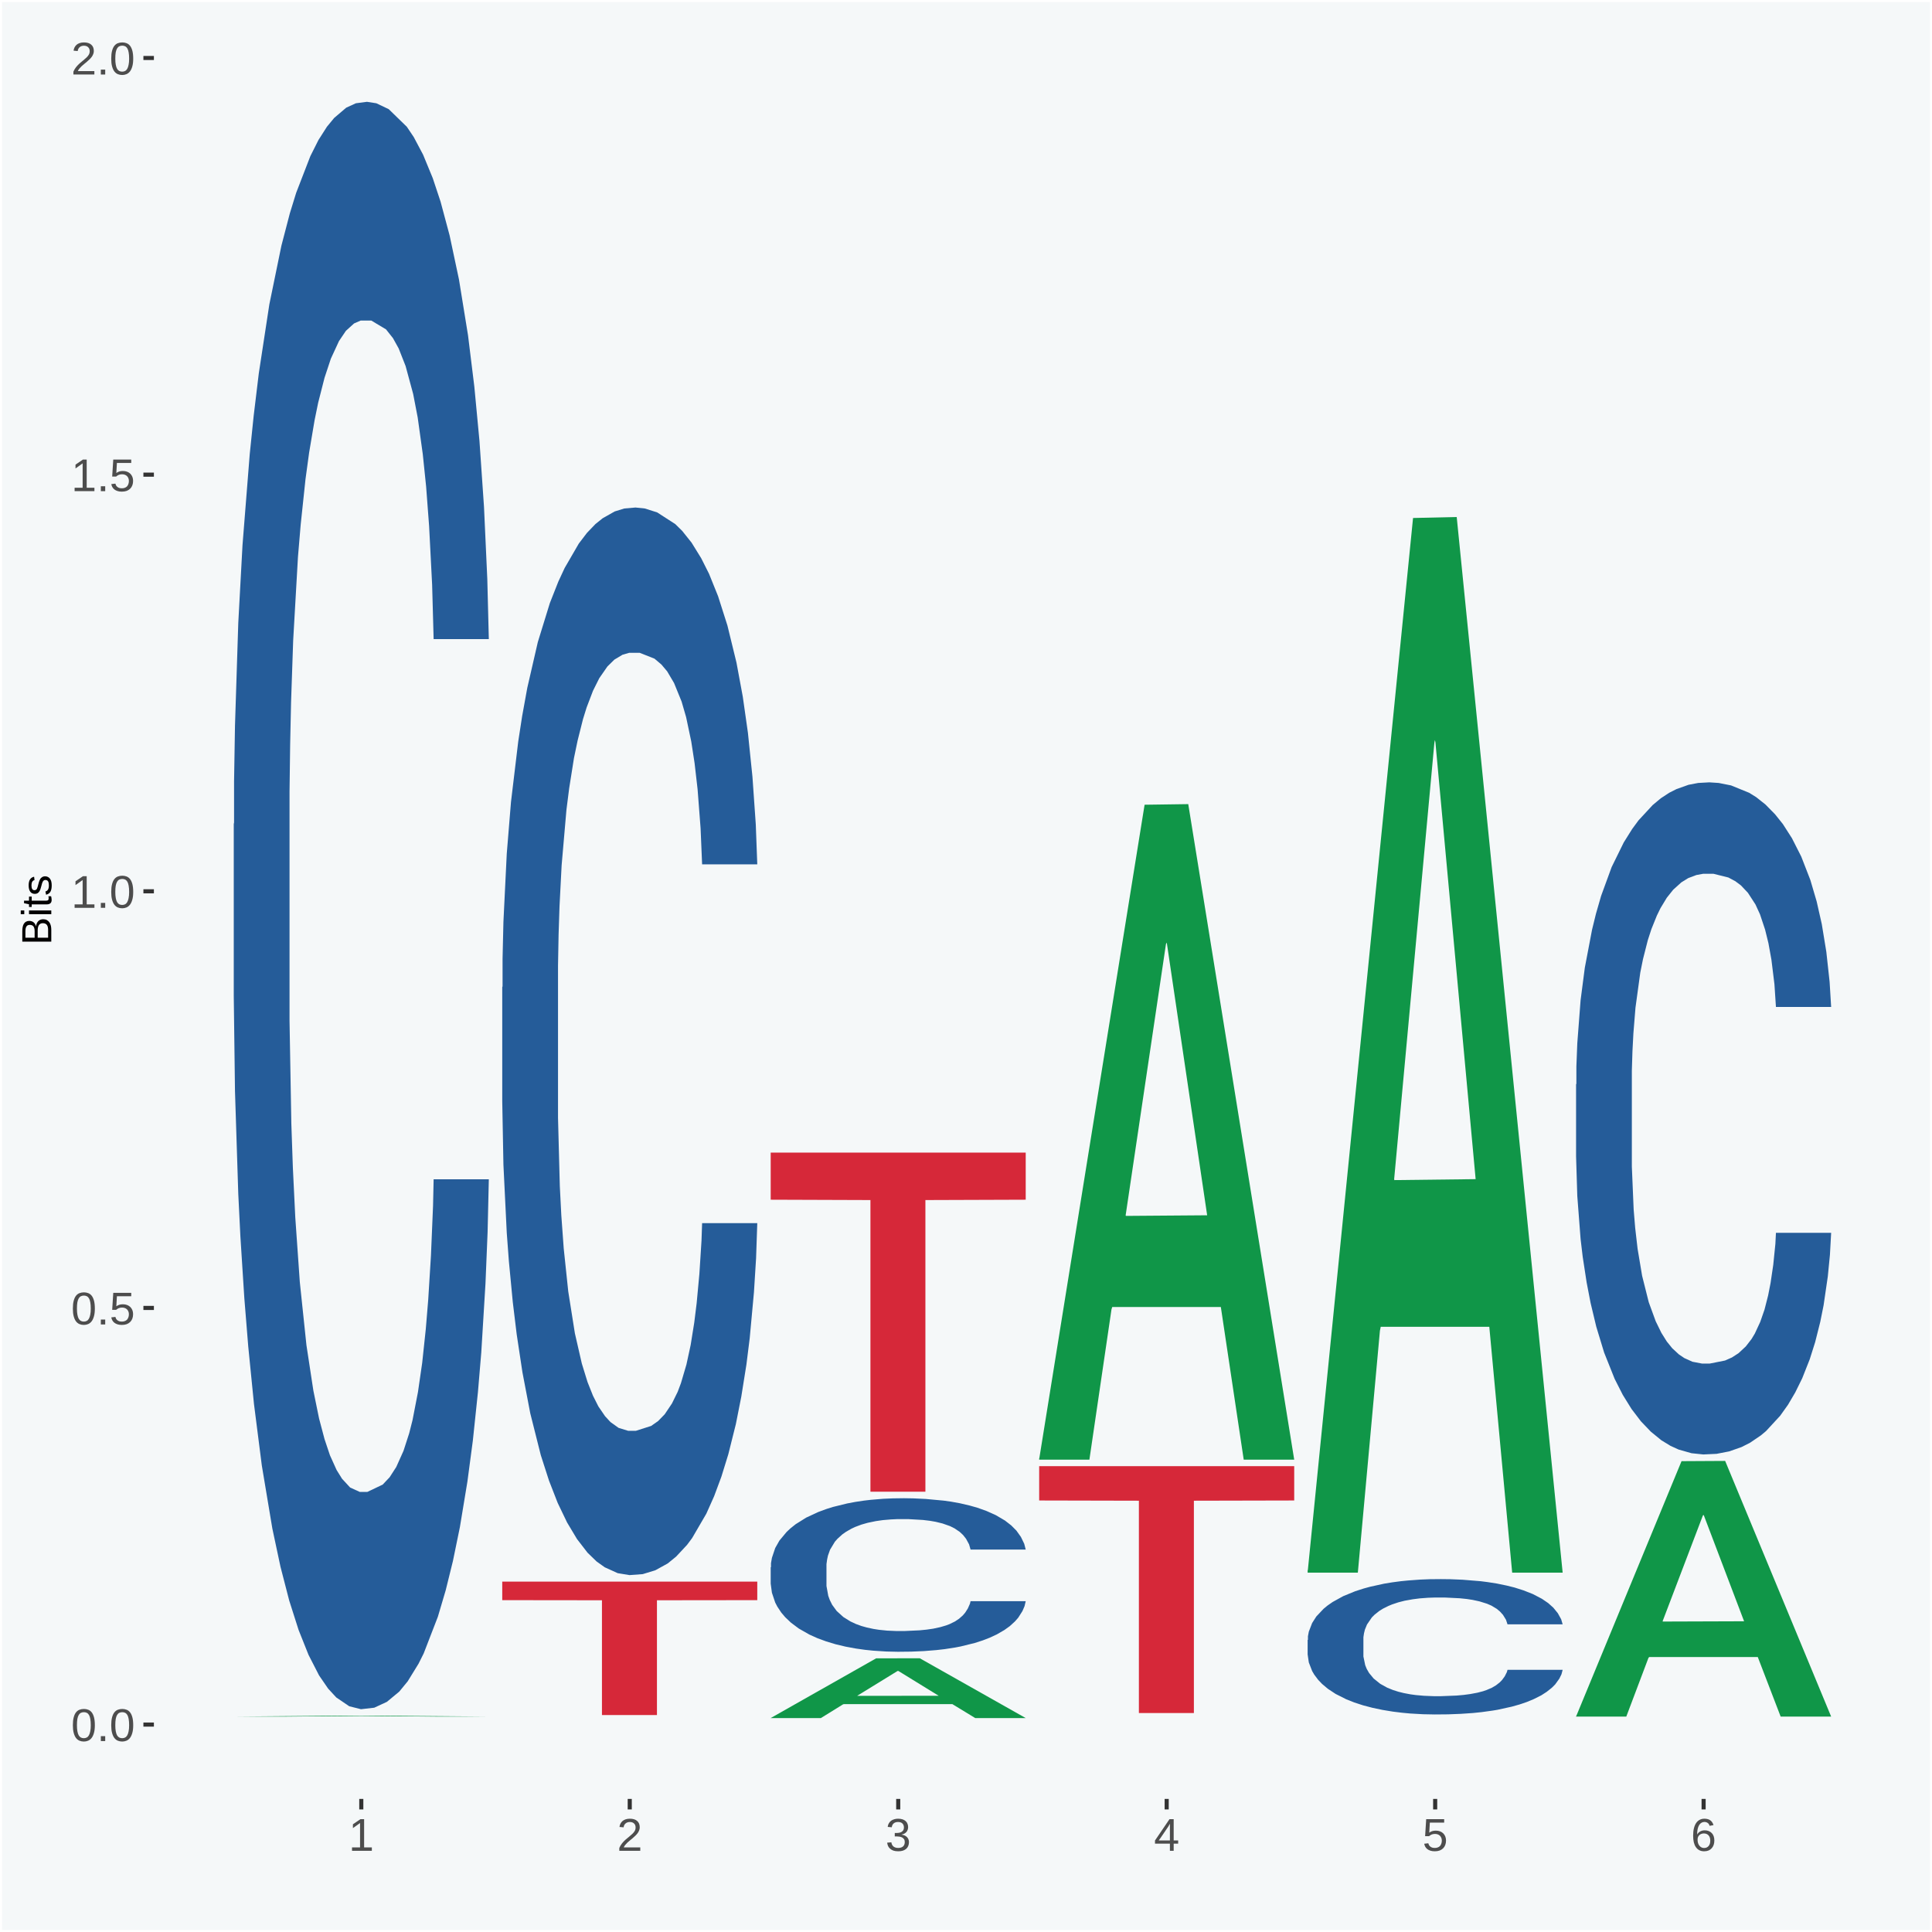 <?xml version="1.0" encoding="UTF-8"?>
<svg xmlns="http://www.w3.org/2000/svg" xmlns:xlink="http://www.w3.org/1999/xlink" width="504pt" height="504pt" viewBox="0 0 504 504" version="1.1">
<defs>
<g>
<symbol overflow="visible" id="glyph0-0">
<path style="stroke:none;" d="M 0.406 0 L 0.406 -8 L 3.594 -8 L 3.594 0 Z M 0.797 -0.406 L 3.188 -0.406 L 3.188 -7.594 L 0.797 -7.594 Z M 0.797 -0.406 "/>
</symbol>
<symbol overflow="visible" id="glyph0-1">
<path style="stroke:none;" d="M 6.203 -4.125 C 6.203 -3.332 6.125 -2.664 5.969 -2.125 C 5.82 -1.582 5.617 -1.145 5.359 -0.812 C 5.098 -0.477 4.789 -0.238 4.438 -0.094 C 4.094 0.051 3.723 0.125 3.328 0.125 C 2.922 0.125 2.539 0.051 2.188 -0.094 C 1.844 -0.238 1.539 -0.477 1.281 -0.812 C 1.031 -1.145 0.832 -1.582 0.688 -2.125 C 0.539 -2.664 0.469 -3.332 0.469 -4.125 C 0.469 -4.957 0.539 -5.645 0.688 -6.188 C 0.832 -6.738 1.035 -7.176 1.297 -7.5 C 1.555 -7.82 1.859 -8.047 2.203 -8.172 C 2.555 -8.305 2.941 -8.375 3.359 -8.375 C 3.754 -8.375 4.125 -8.305 4.469 -8.172 C 4.812 -8.047 5.113 -7.82 5.375 -7.5 C 5.633 -7.176 5.836 -6.738 5.984 -6.188 C 6.129 -5.645 6.203 -4.957 6.203 -4.125 Z M 5.141 -4.125 C 5.141 -4.781 5.098 -5.328 5.016 -5.766 C 4.941 -6.203 4.828 -6.551 4.672 -6.812 C 4.516 -7.07 4.328 -7.254 4.109 -7.359 C 3.891 -7.473 3.641 -7.531 3.359 -7.531 C 3.055 -7.531 2.789 -7.473 2.562 -7.359 C 2.344 -7.254 2.156 -7.07 2 -6.812 C 1.844 -6.551 1.723 -6.203 1.641 -5.766 C 1.566 -5.328 1.531 -4.781 1.531 -4.125 C 1.531 -3.5 1.57 -2.969 1.656 -2.531 C 1.738 -2.094 1.852 -1.742 2 -1.484 C 2.156 -1.223 2.344 -1.035 2.562 -0.922 C 2.789 -0.805 3.047 -0.75 3.328 -0.75 C 3.609 -0.75 3.859 -0.805 4.078 -0.922 C 4.305 -1.035 4.492 -1.223 4.641 -1.484 C 4.797 -1.742 4.914 -2.094 5 -2.531 C 5.094 -2.969 5.141 -3.5 5.141 -4.125 Z M 5.141 -4.125 "/>
</symbol>
<symbol overflow="visible" id="glyph0-2">
<path style="stroke:none;" d="M 1.094 0 L 1.094 -1.281 L 2.234 -1.281 L 2.234 0 Z M 1.094 0 "/>
</symbol>
<symbol overflow="visible" id="glyph0-3">
<path style="stroke:none;" d="M 6.172 -2.688 C 6.172 -2.27 6.109 -1.891 5.984 -1.547 C 5.859 -1.203 5.672 -0.906 5.422 -0.656 C 5.18 -0.414 4.879 -0.223 4.516 -0.078 C 4.148 0.055 3.723 0.125 3.234 0.125 C 2.805 0.125 2.43 0.07 2.109 -0.031 C 1.785 -0.133 1.508 -0.273 1.281 -0.453 C 1.062 -0.629 0.883 -0.836 0.75 -1.078 C 0.625 -1.316 0.535 -1.57 0.484 -1.844 L 1.547 -1.969 C 1.586 -1.812 1.645 -1.66 1.719 -1.516 C 1.801 -1.367 1.91 -1.238 2.047 -1.125 C 2.18 -1.008 2.348 -0.914 2.547 -0.844 C 2.742 -0.781 2.984 -0.75 3.266 -0.75 C 3.535 -0.75 3.781 -0.789 4 -0.875 C 4.227 -0.957 4.422 -1.078 4.578 -1.234 C 4.734 -1.398 4.852 -1.602 4.938 -1.844 C 5.031 -2.082 5.078 -2.359 5.078 -2.672 C 5.078 -2.922 5.035 -3.148 4.953 -3.359 C 4.867 -3.578 4.75 -3.766 4.594 -3.922 C 4.445 -4.078 4.258 -4.195 4.031 -4.281 C 3.812 -4.363 3.562 -4.406 3.281 -4.406 C 3.113 -4.406 2.953 -4.391 2.797 -4.359 C 2.648 -4.328 2.516 -4.285 2.391 -4.234 C 2.266 -4.18 2.148 -4.117 2.047 -4.047 C 1.941 -3.973 1.844 -3.895 1.75 -3.812 L 0.719 -3.812 L 1 -8.25 L 5.688 -8.25 L 5.688 -7.359 L 1.953 -7.359 L 1.797 -4.734 C 1.984 -4.879 2.219 -5.004 2.5 -5.109 C 2.781 -5.211 3.113 -5.266 3.5 -5.266 C 3.914 -5.266 4.285 -5.203 4.609 -5.078 C 4.941 -4.953 5.223 -4.773 5.453 -4.547 C 5.68 -4.316 5.859 -4.047 5.984 -3.734 C 6.109 -3.422 6.172 -3.07 6.172 -2.688 Z M 6.172 -2.688 "/>
</symbol>
<symbol overflow="visible" id="glyph0-4">
<path style="stroke:none;" d="M 0.922 0 L 0.922 -0.891 L 3.016 -0.891 L 3.016 -7.25 L 1.156 -5.922 L 1.156 -6.922 L 3.109 -8.25 L 4.078 -8.25 L 4.078 -0.891 L 6.094 -0.891 L 6.094 0 Z M 0.922 0 "/>
</symbol>
<symbol overflow="visible" id="glyph0-5">
<path style="stroke:none;" d="M 0.609 0 L 0.609 -0.75 C 0.805 -1.207 1.047 -1.609 1.328 -1.953 C 1.617 -2.305 1.922 -2.625 2.234 -2.906 C 2.555 -3.188 2.867 -3.445 3.172 -3.688 C 3.484 -3.938 3.766 -4.18 4.016 -4.422 C 4.266 -4.66 4.469 -4.91 4.625 -5.172 C 4.781 -5.441 4.859 -5.742 4.859 -6.078 C 4.859 -6.316 4.82 -6.523 4.75 -6.703 C 4.676 -6.879 4.57 -7.023 4.438 -7.141 C 4.312 -7.266 4.156 -7.359 3.969 -7.422 C 3.781 -7.484 3.578 -7.516 3.359 -7.516 C 3.141 -7.516 2.938 -7.484 2.75 -7.422 C 2.57 -7.367 2.41 -7.281 2.266 -7.156 C 2.117 -7.039 2 -6.895 1.906 -6.719 C 1.812 -6.551 1.754 -6.352 1.734 -6.125 L 0.656 -6.219 C 0.688 -6.508 0.766 -6.785 0.891 -7.047 C 1.023 -7.316 1.203 -7.551 1.422 -7.75 C 1.648 -7.945 1.922 -8.098 2.234 -8.203 C 2.555 -8.316 2.93 -8.375 3.359 -8.375 C 3.766 -8.375 4.125 -8.328 4.438 -8.234 C 4.758 -8.141 5.031 -7.992 5.25 -7.797 C 5.477 -7.609 5.648 -7.375 5.766 -7.094 C 5.879 -6.812 5.938 -6.488 5.938 -6.125 C 5.938 -5.844 5.883 -5.578 5.781 -5.328 C 5.688 -5.078 5.555 -4.836 5.391 -4.609 C 5.223 -4.379 5.031 -4.16 4.812 -3.953 C 4.594 -3.742 4.363 -3.535 4.125 -3.328 C 3.895 -3.129 3.656 -2.93 3.406 -2.734 C 3.164 -2.535 2.938 -2.336 2.719 -2.141 C 2.508 -1.941 2.32 -1.738 2.156 -1.531 C 1.988 -1.332 1.859 -1.117 1.766 -0.891 L 6.078 -0.891 L 6.078 0 Z M 0.609 0 "/>
</symbol>
<symbol overflow="visible" id="glyph0-6">
<path style="stroke:none;" d="M 6.141 -2.281 C 6.141 -1.906 6.078 -1.566 5.953 -1.266 C 5.836 -0.973 5.66 -0.723 5.422 -0.516 C 5.18 -0.305 4.883 -0.145 4.531 -0.031 C 4.188 0.07 3.789 0.125 3.344 0.125 C 2.832 0.125 2.398 0.062 2.047 -0.062 C 1.703 -0.195 1.414 -0.367 1.188 -0.578 C 0.957 -0.785 0.785 -1.02 0.672 -1.281 C 0.566 -1.551 0.492 -1.832 0.453 -2.125 L 1.547 -2.219 C 1.578 -2 1.633 -1.801 1.719 -1.625 C 1.801 -1.445 1.914 -1.289 2.062 -1.156 C 2.207 -1.031 2.383 -0.93 2.594 -0.859 C 2.801 -0.785 3.051 -0.75 3.344 -0.75 C 3.875 -0.75 4.289 -0.879 4.594 -1.141 C 4.895 -1.41 5.047 -1.801 5.047 -2.312 C 5.047 -2.613 4.977 -2.859 4.844 -3.047 C 4.707 -3.234 4.539 -3.379 4.344 -3.484 C 4.145 -3.586 3.926 -3.656 3.688 -3.688 C 3.445 -3.727 3.227 -3.75 3.031 -3.75 L 2.438 -3.75 L 2.438 -4.656 L 3.016 -4.656 C 3.211 -4.656 3.414 -4.676 3.625 -4.719 C 3.844 -4.758 4.039 -4.832 4.219 -4.938 C 4.395 -5.051 4.539 -5.195 4.656 -5.375 C 4.77 -5.562 4.828 -5.797 4.828 -6.078 C 4.828 -6.523 4.695 -6.875 4.438 -7.125 C 4.188 -7.383 3.801 -7.516 3.281 -7.516 C 2.82 -7.516 2.445 -7.395 2.156 -7.156 C 1.875 -6.914 1.707 -6.578 1.656 -6.141 L 0.594 -6.234 C 0.633 -6.598 0.734 -6.91 0.891 -7.172 C 1.047 -7.441 1.242 -7.664 1.484 -7.844 C 1.734 -8.02 2.008 -8.148 2.312 -8.234 C 2.625 -8.328 2.953 -8.375 3.297 -8.375 C 3.754 -8.375 4.148 -8.316 4.484 -8.203 C 4.816 -8.086 5.086 -7.93 5.297 -7.734 C 5.516 -7.535 5.672 -7.301 5.766 -7.031 C 5.867 -6.77 5.922 -6.488 5.922 -6.188 C 5.922 -5.945 5.883 -5.723 5.812 -5.516 C 5.75 -5.305 5.645 -5.113 5.5 -4.938 C 5.363 -4.77 5.188 -4.625 4.969 -4.5 C 4.75 -4.383 4.488 -4.297 4.188 -4.234 L 4.188 -4.219 C 4.52 -4.176 4.805 -4.098 5.047 -3.984 C 5.297 -3.867 5.5 -3.723 5.656 -3.547 C 5.82 -3.379 5.941 -3.188 6.016 -2.969 C 6.098 -2.75 6.141 -2.52 6.141 -2.281 Z M 6.141 -2.281 "/>
</symbol>
<symbol overflow="visible" id="glyph0-7">
<path style="stroke:none;" d="M 5.156 -1.875 L 5.156 0 L 4.172 0 L 4.172 -1.875 L 0.281 -1.875 L 0.281 -2.688 L 4.062 -8.25 L 5.156 -8.25 L 5.156 -2.703 L 6.328 -2.703 L 6.328 -1.875 Z M 4.172 -7.062 C 4.16 -7.039 4.141 -7.004 4.109 -6.953 C 4.078 -6.898 4.039 -6.836 4 -6.766 C 3.957 -6.691 3.914 -6.617 3.875 -6.547 C 3.844 -6.473 3.812 -6.414 3.781 -6.375 L 1.656 -3.25 C 1.633 -3.219 1.602 -3.176 1.562 -3.125 C 1.531 -3.07 1.492 -3.02 1.453 -2.969 C 1.422 -2.914 1.383 -2.863 1.344 -2.812 C 1.301 -2.77 1.27 -2.734 1.25 -2.703 L 4.172 -2.703 Z M 4.172 -7.062 "/>
</symbol>
<symbol overflow="visible" id="glyph0-8">
<path style="stroke:none;" d="M 6.141 -2.703 C 6.141 -2.285 6.082 -1.906 5.969 -1.562 C 5.852 -1.219 5.68 -0.922 5.453 -0.672 C 5.234 -0.422 4.957 -0.223 4.625 -0.078 C 4.289 0.055 3.91 0.125 3.484 0.125 C 3.004 0.125 2.582 0.031 2.219 -0.156 C 1.863 -0.344 1.566 -0.609 1.328 -0.953 C 1.086 -1.297 0.906 -1.719 0.781 -2.219 C 0.664 -2.727 0.609 -3.301 0.609 -3.938 C 0.609 -4.676 0.676 -5.32 0.812 -5.875 C 0.945 -6.426 1.141 -6.883 1.391 -7.25 C 1.648 -7.625 1.961 -7.906 2.328 -8.094 C 2.691 -8.281 3.102 -8.375 3.562 -8.375 C 3.844 -8.375 4.102 -8.344 4.344 -8.281 C 4.594 -8.227 4.816 -8.133 5.016 -8 C 5.223 -7.875 5.398 -7.703 5.547 -7.484 C 5.703 -7.273 5.828 -7.016 5.922 -6.703 L 4.906 -6.516 C 4.801 -6.867 4.629 -7.125 4.391 -7.281 C 4.148 -7.445 3.867 -7.531 3.547 -7.531 C 3.266 -7.531 3.004 -7.457 2.766 -7.312 C 2.535 -7.176 2.336 -6.973 2.172 -6.703 C 2.004 -6.43 1.875 -6.086 1.781 -5.672 C 1.695 -5.266 1.656 -4.789 1.656 -4.25 C 1.852 -4.602 2.125 -4.875 2.469 -5.062 C 2.812 -5.25 3.207 -5.344 3.656 -5.344 C 4.031 -5.344 4.367 -5.281 4.672 -5.156 C 4.984 -5.031 5.25 -4.852 5.469 -4.625 C 5.688 -4.406 5.852 -4.129 5.969 -3.797 C 6.082 -3.473 6.141 -3.109 6.141 -2.703 Z M 5.078 -2.656 C 5.078 -2.938 5.039 -3.191 4.969 -3.422 C 4.895 -3.66 4.785 -3.859 4.641 -4.016 C 4.504 -4.18 4.332 -4.305 4.125 -4.391 C 3.926 -4.484 3.688 -4.531 3.406 -4.531 C 3.219 -4.531 3.023 -4.5 2.828 -4.438 C 2.629 -4.383 2.453 -4.289 2.297 -4.156 C 2.141 -4.031 2.008 -3.863 1.906 -3.656 C 1.812 -3.457 1.766 -3.207 1.766 -2.906 C 1.766 -2.602 1.801 -2.316 1.875 -2.047 C 1.957 -1.785 2.07 -1.555 2.219 -1.359 C 2.363 -1.172 2.539 -1.02 2.75 -0.906 C 2.957 -0.789 3.191 -0.734 3.453 -0.734 C 3.703 -0.734 3.926 -0.773 4.125 -0.859 C 4.332 -0.953 4.504 -1.082 4.641 -1.25 C 4.785 -1.414 4.895 -1.613 4.969 -1.844 C 5.039 -2.082 5.078 -2.352 5.078 -2.656 Z M 5.078 -2.656 "/>
</symbol>
<symbol overflow="visible" id="glyph1-0">
<path style="stroke:none;" d="M 0 -0.359 L -7.328 -0.359 L -7.328 -3.281 L 0 -3.281 Z M -0.359 -0.734 L -0.359 -2.922 L -6.969 -2.922 L -6.969 -0.734 Z M -0.359 -0.734 "/>
</symbol>
<symbol overflow="visible" id="glyph1-1">
<path style="stroke:none;" d="M -2.125 -6.75 C -1.75 -6.75 -1.426 -6.676 -1.156 -6.531 C -0.883 -6.383 -0.66 -6.18 -0.484 -5.922 C -0.316 -5.672 -0.191 -5.375 -0.109 -5.031 C -0.035 -4.695 0 -4.344 0 -3.969 L 0 -0.906 L -7.562 -0.906 L -7.562 -3.656 C -7.562 -4.07 -7.523 -4.441 -7.453 -4.766 C -7.391 -5.098 -7.281 -5.379 -7.125 -5.609 C -6.977 -5.836 -6.789 -6.008 -6.562 -6.125 C -6.332 -6.25 -6.055 -6.312 -5.734 -6.312 C -5.523 -6.312 -5.328 -6.281 -5.141 -6.219 C -4.953 -6.164 -4.781 -6.078 -4.625 -5.953 C -4.477 -5.836 -4.348 -5.688 -4.234 -5.5 C -4.129 -5.32 -4.047 -5.113 -3.984 -4.875 C -3.953 -5.176 -3.883 -5.441 -3.781 -5.672 C -3.676 -5.91 -3.539 -6.109 -3.375 -6.266 C -3.219 -6.43 -3.031 -6.551 -2.812 -6.625 C -2.602 -6.707 -2.375 -6.75 -2.125 -6.75 Z M -5.609 -5.281 C -6.016 -5.281 -6.305 -5.141 -6.484 -4.859 C -6.66 -4.586 -6.75 -4.188 -6.75 -3.656 L -6.75 -1.922 L -4.344 -1.922 L -4.344 -3.656 C -4.344 -3.957 -4.375 -4.211 -4.438 -4.422 C -4.5 -4.629 -4.582 -4.797 -4.688 -4.922 C -4.801 -5.047 -4.93 -5.133 -5.078 -5.188 C -5.234 -5.25 -5.41 -5.281 -5.609 -5.281 Z M -2.219 -5.719 C -2.457 -5.719 -2.66 -5.672 -2.828 -5.578 C -2.992 -5.492 -3.129 -5.367 -3.234 -5.203 C -3.348 -5.047 -3.426 -4.848 -3.469 -4.609 C -3.52 -4.379 -3.547 -4.125 -3.547 -3.844 L -3.547 -1.922 L -0.828 -1.922 L -0.828 -3.922 C -0.828 -4.18 -0.848 -4.422 -0.891 -4.641 C -0.93 -4.859 -1.004 -5.047 -1.109 -5.203 C -1.211 -5.367 -1.352 -5.492 -1.531 -5.578 C -1.719 -5.672 -1.945 -5.719 -2.219 -5.719 Z M -2.219 -5.719 "/>
</symbol>
<symbol overflow="visible" id="glyph1-2">
<path style="stroke:none;" d="M -7.047 -0.734 L -7.969 -0.734 L -7.969 -1.703 L -7.047 -1.703 Z M 0 -0.734 L -5.812 -0.734 L -5.812 -1.703 L 0 -1.703 Z M 0 -0.734 "/>
</symbol>
<symbol overflow="visible" id="glyph1-3">
<path style="stroke:none;" d="M -0.047 -2.969 C -0.004 -2.82 0.023 -2.672 0.047 -2.516 C 0.078 -2.367 0.094 -2.195 0.094 -2 C 0.094 -1.227 -0.348 -0.844 -1.234 -0.844 L -5.109 -0.844 L -5.109 -0.172 L -5.812 -0.172 L -5.812 -0.875 L -7.109 -1.156 L -7.109 -1.812 L -5.812 -1.812 L -5.812 -2.875 L -5.109 -2.875 L -5.109 -1.812 L -1.438 -1.812 C -1.156 -1.812 -0.957 -1.852 -0.844 -1.938 C -0.738 -2.031 -0.688 -2.191 -0.688 -2.422 C -0.688 -2.516 -0.691 -2.602 -0.703 -2.688 C -0.711 -2.77 -0.727 -2.863 -0.75 -2.969 Z M -0.047 -2.969 "/>
</symbol>
<symbol overflow="visible" id="glyph1-4">
<path style="stroke:none;" d="M -1.609 -5.109 C -1.336 -5.109 -1.094 -5.051 -0.875 -4.938 C -0.664 -4.832 -0.488 -4.68 -0.344 -4.484 C -0.195 -4.285 -0.082 -4.039 0 -3.75 C 0.07 -3.457 0.109 -3.125 0.109 -2.75 C 0.109 -2.406 0.082 -2.098 0.031 -1.828 C -0.02 -1.555 -0.102 -1.316 -0.219 -1.109 C -0.332 -0.91 -0.484 -0.742 -0.672 -0.609 C -0.859 -0.473 -1.086 -0.375 -1.359 -0.312 L -1.531 -1.156 C -1.219 -1.238 -0.988 -1.41 -0.844 -1.672 C -0.695 -1.93 -0.625 -2.289 -0.625 -2.75 C -0.625 -2.957 -0.641 -3.145 -0.672 -3.312 C -0.703 -3.488 -0.75 -3.641 -0.812 -3.766 C -0.883 -3.891 -0.977 -3.984 -1.094 -4.047 C -1.207 -4.117 -1.352 -4.156 -1.531 -4.156 C -1.707 -4.156 -1.848 -4.113 -1.953 -4.031 C -2.066 -3.957 -2.16 -3.844 -2.234 -3.688 C -2.316 -3.539 -2.383 -3.363 -2.438 -3.156 C -2.5 -2.945 -2.562 -2.719 -2.625 -2.469 C -2.688 -2.238 -2.754 -2.008 -2.828 -1.781 C -2.898 -1.551 -3 -1.344 -3.125 -1.156 C -3.25 -0.969 -3.398 -0.816 -3.578 -0.703 C -3.766 -0.586 -4 -0.531 -4.281 -0.531 C -4.812 -0.531 -5.211 -0.719 -5.484 -1.094 C -5.766 -1.477 -5.906 -2.031 -5.906 -2.75 C -5.906 -3.395 -5.789 -3.906 -5.562 -4.281 C -5.332 -4.656 -4.973 -4.895 -4.484 -5 L -4.375 -4.125 C -4.52 -4.094 -4.645 -4.035 -4.75 -3.953 C -4.852 -3.867 -4.938 -3.766 -5 -3.641 C -5.062 -3.516 -5.102 -3.375 -5.125 -3.219 C -5.156 -3.07 -5.172 -2.914 -5.172 -2.75 C -5.172 -2.312 -5.102 -1.988 -4.969 -1.781 C -4.844 -1.582 -4.645 -1.484 -4.375 -1.484 C -4.219 -1.484 -4.086 -1.52 -3.984 -1.594 C -3.879 -1.664 -3.789 -1.77 -3.719 -1.906 C -3.656 -2.051 -3.598 -2.219 -3.547 -2.406 C -3.492 -2.602 -3.438 -2.816 -3.375 -3.047 C -3.332 -3.203 -3.289 -3.359 -3.25 -3.516 C -3.207 -3.68 -3.156 -3.836 -3.094 -3.984 C -3.031 -4.141 -2.957 -4.285 -2.875 -4.422 C -2.789 -4.555 -2.688 -4.672 -2.562 -4.766 C -2.445 -4.867 -2.312 -4.953 -2.156 -5.016 C -2 -5.078 -1.816 -5.109 -1.609 -5.109 Z M -1.609 -5.109 "/>
</symbol>
</g>
<clipPath id="clip1">
  <path d="M 40.148 5.48 L 498.52 5.48 L 498.52 469.281 L 40.148 469.281 Z M 40.148 5.48 "/>
</clipPath>
</defs>
<g id="surface1">
<rect x="0" y="0" width="504" height="504" style="fill:rgb(96.078%,97.255%,97.647%);fill-opacity:1;stroke:none;"/>
<path style="fill:none;stroke-width:1.07;stroke-linecap:round;stroke-linejoin:round;stroke:rgb(100%,100%,100%);stroke-opacity:1;stroke-miterlimit:10;" d="M 0 0 L 504 0 L 504 504 L 0 504 Z M 0 0 " transform="matrix(1,0,0,-1,0,504)"/>
<g clip-path="url(#clip1)" clip-rule="nonzero">
<path style=" stroke:none;fill-rule:nonzero;fill:rgb(96.078%,97.255%,97.647%);fill-opacity:1;" d="M 40.148 469.281 L 498.52 469.281 L 498.52 5.48 L 40.148 5.48 Z M 40.148 469.281 "/>
</g>
<path style=" stroke:none;fill-rule:nonzero;fill:rgb(6.274%,58.824%,28.235%);fill-opacity:1;" d="M 60.98 447.809 L 61.051 447.809 L 88.488 447.57 L 99.871 447.57 L 127.52 447.809 L 114.352 447.809 L 108.379 447.75 L 79.852 447.75 L 74.078 447.809 L 60.98 447.809 L 83.621 447.719 L 104.809 447.719 L 94.32 447.621 L 94.039 447.621 L 83.551 447.719 L 83.621 447.719 Z M 60.98 447.809 "/>
<path style=" stroke:none;fill-rule:nonzero;fill:rgb(14.51%,36.078%,60.001%);fill-opacity:1;" d="M 60.98 214.969 L 61.059 214.578 L 61.059 203.859 L 61.301 189.309 L 62.16 162.5 L 63.262 142.211 L 65.148 118.469 L 66.172 108.512 L 67.512 97.398 L 70.262 79.41 L 73.41 64.09 L 75.609 55.66 L 77.262 50.301 L 80.961 40.73 L 83.078 36.52 L 85.281 33.07 L 87.172 30.77 L 90.32 28.09 L 92.828 26.941 L 95.738 26.559 L 98.18 26.941 L 101.41 28.48 L 106.129 33.07 L 107.93 35.75 L 110.371 40.352 L 112.891 46.469 L 114.93 52.602 L 117.289 61.41 L 119.73 72.898 L 122.09 87.449 L 123.738 100.852 L 125.078 115.02 L 126.262 132.25 L 127.121 151.02 L 127.52 166.719 L 113.121 166.719 L 112.73 152.551 L 111.941 137.23 L 111.16 126.891 L 110.289 118.469 L 108.961 108.891 L 107.781 102.77 L 105.809 95.488 L 104 90.891 L 102.512 88.211 L 100.699 85.922 L 96.852 83.621 L 94.09 83.621 L 92.359 84.379 L 90.238 86.301 L 88.43 88.98 L 86.309 93.57 L 84.66 98.551 L 83 105.059 L 82.059 109.66 L 80.641 118.078 L 79.699 124.98 L 78.441 136.852 L 77.73 145.27 L 76.48 167.102 L 75.93 183.18 L 75.691 194.289 L 75.531 206.539 L 75.531 266.281 L 76 293.078 L 76.398 304.57 L 77.031 317.59 L 78.211 334.441 L 79.941 350.91 L 81.75 362.781 L 83.238 370.051 L 84.66 375.422 L 86.07 379.629 L 87.801 383.461 L 89.219 385.75 L 91.34 388.051 L 93.859 389.199 L 95.82 389.199 L 99.828 387.289 L 101.641 385.371 L 103.371 382.691 L 105.262 378.48 L 106.75 373.879 L 107.621 370.441 L 109.031 363.16 L 110.141 355.5 L 111.078 346.691 L 111.711 339.039 L 112.422 327.551 L 112.969 314.531 L 113.121 307.641 L 127.52 307.641 L 127.199 321.422 L 126.648 334.82 L 125.551 352.82 L 124.68 363.16 L 123.352 375.801 L 121.93 386.52 L 119.969 398.391 L 118.16 407.199 L 116.27 414.859 L 114.23 421.75 L 110.531 431.32 L 109.191 434 L 106.359 438.602 L 104.16 441.281 L 100.93 443.961 L 97.629 445.488 L 94.172 445.879 L 91.102 445.109 L 87.719 442.809 L 85.602 440.512 L 83.238 437.07 L 80.488 431.711 L 77.891 425.199 L 75.449 417.539 L 73.172 408.73 L 71.051 398.77 L 68.301 382.309 L 66.25 366.219 L 64.762 351.289 L 63.738 338.648 L 62.711 322.57 L 62.16 311.461 L 61.301 284.66 L 60.98 259.77 Z M 60.98 214.969 "/>
<path style=" stroke:none;fill-rule:nonzero;fill:rgb(14.51%,36.078%,60.001%);fill-opacity:1;" d="M 131.02 257.531 L 131.102 257.281 L 131.102 250.16 L 131.328 240.488 L 132.199 222.691 L 133.301 209.211 L 135.191 193.441 L 136.211 186.828 L 137.551 179.449 L 140.301 167.5 L 143.441 157.32 L 145.648 151.73 L 147.301 148.172 L 150.988 141.809 L 153.121 139.012 L 155.32 136.719 L 157.211 135.199 L 160.352 133.422 L 162.871 132.648 L 165.781 132.398 L 168.219 132.648 L 171.441 133.672 L 176.16 136.719 L 177.969 138.5 L 180.41 141.559 L 182.922 145.621 L 184.969 149.691 L 187.328 155.539 L 189.762 163.172 L 192.121 172.84 L 193.77 181.738 L 195.109 191.148 L 196.289 202.602 L 197.16 215.059 L 197.551 225.488 L 183.16 225.488 L 182.762 216.078 L 181.98 205.898 L 181.191 199.039 L 180.328 193.441 L 178.988 187.078 L 177.809 183.012 L 175.84 178.18 L 174.039 175.129 L 172.539 173.352 L 170.73 171.82 L 166.879 170.301 L 164.129 170.301 L 162.398 170.801 L 160.27 172.078 L 158.461 173.859 L 156.34 176.91 L 154.691 180.211 L 153.039 184.539 L 152.09 187.59 L 150.68 193.191 L 149.73 197.762 L 148.48 205.648 L 147.77 211.238 L 146.512 225.738 L 145.961 236.422 L 145.719 243.801 L 145.57 251.941 L 145.57 291.609 L 146.039 309.422 L 146.43 317.051 L 147.059 325.691 L 148.238 336.891 L 149.969 347.82 L 151.781 355.711 L 153.27 360.539 L 154.691 364.102 L 156.102 366.898 L 157.84 369.441 L 159.25 370.969 L 161.371 372.488 L 163.891 373.262 L 165.859 373.262 L 169.871 371.98 L 171.68 370.711 L 173.41 368.93 L 175.289 366.129 L 176.789 363.078 L 177.648 360.789 L 179.07 355.961 L 180.172 350.871 L 181.109 345.02 L 181.738 339.941 L 182.449 332.309 L 183 323.66 L 183.16 319.078 L 197.551 319.078 L 197.238 328.238 L 196.68 337.141 L 195.578 349.09 L 194.719 355.961 L 193.379 364.352 L 191.969 371.48 L 190 379.359 L 188.191 385.211 L 186.301 390.301 L 184.262 394.871 L 180.559 401.23 L 179.23 403.012 L 176.391 406.059 L 174.191 407.852 L 170.969 409.629 L 167.672 410.641 L 164.211 410.898 L 161.141 410.391 L 157.762 408.859 L 155.629 407.34 L 153.27 405.051 L 150.52 401.488 L 147.93 397.16 L 145.488 392.078 L 143.211 386.23 L 141.078 379.609 L 138.328 368.68 L 136.289 358 L 134.789 348.078 L 133.77 339.68 L 132.75 329 L 132.199 321.629 L 131.328 303.82 L 131.02 287.289 Z M 131.02 257.531 "/>
<path style=" stroke:none;fill-rule:nonzero;fill:rgb(83.922%,15.686%,22.353%);fill-opacity:1;" d="M 131.02 412.59 L 197.551 412.59 L 197.551 417.43 L 171.379 417.461 L 171.379 447.398 L 157.031 447.398 L 157.031 417.461 L 131.02 417.43 Z M 131.02 412.59 "/>
<path style=" stroke:none;fill-rule:nonzero;fill:rgb(6.274%,58.824%,28.235%);fill-opacity:1;" d="M 201.051 448.16 L 201.121 448.148 L 228.559 432.609 L 239.941 432.59 L 267.578 448.191 L 254.41 448.191 L 248.449 444.559 L 220.121 444.559 L 219.91 444.621 L 214.148 448.191 L 201.051 448.191 L 201.051 448.16 L 223.691 442.391 L 244.879 442.379 L 234.391 435.922 L 234.25 435.891 L 234.109 435.93 L 223.621 442.379 L 223.691 442.391 Z M 201.051 448.16 "/>
<path style=" stroke:none;fill-rule:nonzero;fill:rgb(14.51%,36.078%,60.001%);fill-opacity:1;" d="M 201.051 408.84 L 201.129 408.809 L 201.129 407.781 L 201.371 406.391 L 202.23 403.828 L 203.328 401.891 L 205.219 399.621 L 206.238 398.672 L 207.578 397.609 L 210.328 395.891 L 213.48 394.43 L 215.68 393.621 L 217.328 393.109 L 221.031 392.199 L 223.148 391.801 L 225.352 391.469 L 227.238 391.25 L 230.391 390.988 L 232.898 390.879 L 235.809 390.84 L 238.25 390.879 L 241.469 391.031 L 246.191 391.469 L 248 391.719 L 250.441 392.16 L 252.961 392.75 L 255 393.328 L 257.359 394.172 L 259.801 395.27 L 262.16 396.66 L 263.809 397.941 L 265.148 399.289 L 266.328 400.941 L 267.191 402.73 L 267.578 404.23 L 253.191 404.23 L 252.801 402.879 L 252.012 401.422 L 251.23 400.43 L 250.359 399.621 L 249.02 398.711 L 247.84 398.121 L 245.879 397.43 L 244.07 396.988 L 242.578 396.73 L 240.77 396.512 L 236.91 396.289 L 234.16 396.289 L 232.43 396.371 L 230.309 396.551 L 228.5 396.809 L 226.371 397.25 L 224.719 397.719 L 223.07 398.34 L 222.129 398.781 L 220.711 399.59 L 219.77 400.25 L 218.512 401.379 L 217.801 402.18 L 216.539 404.27 L 215.988 405.809 L 215.762 406.871 L 215.602 408.039 L 215.602 413.738 L 216.07 416.309 L 216.469 417.398 L 217.09 418.648 L 218.27 420.262 L 220 421.828 L 221.809 422.961 L 223.309 423.66 L 224.719 424.172 L 226.141 424.57 L 227.871 424.941 L 229.281 425.16 L 231.41 425.379 L 233.922 425.488 L 235.891 425.488 L 239.898 425.301 L 241.711 425.121 L 243.441 424.871 L 245.328 424.461 L 246.82 424.02 L 247.691 423.691 L 249.102 423 L 250.199 422.27 L 251.148 421.43 L 251.781 420.699 L 252.48 419.602 L 253.031 418.352 L 253.191 417.699 L 267.578 417.699 L 267.27 419.012 L 266.719 420.289 L 265.621 422.012 L 264.75 423 L 263.422 424.211 L 262 425.23 L 260.031 426.371 L 258.23 427.211 L 256.34 427.941 L 254.289 428.602 L 250.602 429.512 L 249.262 429.77 L 246.43 430.211 L 244.23 430.461 L 241 430.719 L 237.699 430.859 L 234.238 430.898 L 231.172 430.828 L 227.789 430.609 L 225.672 430.391 L 223.309 430.059 L 220.559 429.551 L 217.961 428.93 L 215.52 428.191 L 213.238 427.352 L 211.121 426.398 L 208.371 424.828 L 206.32 423.289 L 204.828 421.871 L 203.801 420.66 L 202.781 419.121 L 202.23 418.059 L 201.371 415.5 L 201.051 413.121 Z M 201.051 408.84 "/>
<path style=" stroke:none;fill-rule:nonzero;fill:rgb(83.922%,15.686%,22.353%);fill-opacity:1;" d="M 201.051 300.68 L 267.578 300.68 L 267.578 312.969 L 241.41 313.059 L 241.41 389.148 L 227.07 389.148 L 227.07 313.059 L 201.051 312.969 Z M 201.051 300.68 "/>
<path style=" stroke:none;fill-rule:nonzero;fill:rgb(6.274%,58.824%,28.235%);fill-opacity:1;" d="M 271.09 380.461 L 271.148 380.301 L 298.59 209.93 L 309.98 209.77 L 337.621 380.781 L 324.449 380.781 L 318.48 340.961 L 290.148 340.961 L 289.949 341.602 L 284.191 380.781 L 271.09 380.781 L 271.09 380.461 L 293.719 317.191 L 314.91 317.031 L 304.422 246.219 L 304.281 245.898 L 304.148 246.379 L 293.648 317.031 L 293.719 317.191 Z M 271.09 380.461 "/>
<path style=" stroke:none;fill-rule:nonzero;fill:rgb(83.922%,15.686%,22.353%);fill-opacity:1;" d="M 271.09 382.48 L 337.621 382.48 L 337.621 391.43 L 311.449 391.488 L 311.449 446.879 L 297.102 446.879 L 297.102 391.488 L 271.09 391.43 Z M 271.09 382.48 "/>
<path style=" stroke:none;fill-rule:nonzero;fill:rgb(6.274%,58.824%,28.235%);fill-opacity:1;" d="M 341.121 409.73 L 341.191 409.469 L 368.621 135.129 L 380.012 134.871 L 407.648 410.25 L 394.48 410.25 L 388.512 346.121 L 360.191 346.121 L 359.98 347.16 L 354.219 410.25 L 341.121 410.25 L 341.121 409.73 L 363.75 307.852 L 384.949 307.602 L 374.449 193.57 L 374.32 193.051 L 374.18 193.828 L 363.691 307.602 L 363.75 307.852 Z M 341.121 409.73 "/>
<path style=" stroke:none;fill-rule:nonzero;fill:rgb(14.51%,36.078%,60.001%);fill-opacity:1;" d="M 341.121 427.809 L 341.199 427.781 L 341.199 426.871 L 341.43 425.648 L 342.301 423.391 L 343.398 421.68 L 345.289 419.68 L 346.309 418.84 L 347.648 417.91 L 350.398 416.391 L 353.539 415.102 L 355.75 414.391 L 357.398 413.941 L 361.09 413.129 L 363.219 412.781 L 365.422 412.488 L 367.309 412.301 L 370.449 412.07 L 372.969 411.969 L 375.879 411.941 L 378.32 411.969 L 381.539 412.102 L 386.262 412.488 L 388.07 412.719 L 390.512 413.102 L 393.02 413.621 L 395.07 414.129 L 397.43 414.879 L 399.871 415.84 L 402.23 417.07 L 403.879 418.199 L 405.211 419.391 L 406.391 420.84 L 407.262 422.422 L 407.648 423.738 L 393.262 423.738 L 392.871 422.551 L 392.078 421.262 L 391.289 420.391 L 390.43 419.68 L 389.09 418.871 L 387.91 418.359 L 385.949 417.75 L 384.141 417.359 L 382.641 417.129 L 380.828 416.941 L 376.98 416.75 L 374.23 416.75 L 372.5 416.809 L 370.371 416.969 L 368.57 417.199 L 366.441 417.578 L 364.789 418 L 363.141 418.551 L 362.199 418.941 L 360.781 419.648 L 359.84 420.23 L 358.578 421.23 L 357.871 421.941 L 356.609 423.781 L 356.059 425.129 L 355.828 426.07 L 355.672 427.102 L 355.672 432.129 L 356.141 434.391 L 356.531 435.352 L 357.16 436.449 L 358.34 437.871 L 360.07 439.262 L 361.879 440.262 L 363.379 440.871 L 364.789 441.32 L 366.211 441.672 L 367.941 442 L 369.352 442.191 L 371.48 442.379 L 373.988 442.48 L 375.961 442.48 L 379.969 442.32 L 381.781 442.16 L 383.512 441.93 L 385.398 441.578 L 386.891 441.191 L 387.75 440.898 L 389.172 440.289 L 390.27 439.641 L 391.219 438.898 L 391.84 438.262 L 392.551 437.289 L 393.102 436.191 L 393.262 435.609 L 407.648 435.609 L 407.34 436.77 L 406.789 437.898 L 405.691 439.422 L 404.82 440.289 L 403.48 441.352 L 402.07 442.262 L 400.102 443.25 L 398.289 444 L 396.41 444.641 L 394.359 445.219 L 390.66 446.031 L 389.328 446.25 L 386.5 446.641 L 384.289 446.871 L 381.07 447.09 L 377.77 447.219 L 374.309 447.25 L 371.238 447.191 L 367.859 447 L 365.73 446.801 L 363.379 446.512 L 360.621 446.059 L 358.031 445.512 L 355.59 444.871 L 353.309 444.129 L 351.191 443.289 L 348.43 441.898 L 346.391 440.551 L 344.891 439.289 L 343.871 438.219 L 342.852 436.871 L 342.301 435.93 L 341.43 433.68 L 341.121 431.578 Z M 341.121 427.809 "/>
<path style=" stroke:none;fill-rule:nonzero;fill:rgb(6.274%,58.824%,28.235%);fill-opacity:1;" d="M 411.148 447.68 L 411.219 447.621 L 438.66 381.172 L 450.039 381.109 L 477.691 447.809 L 464.52 447.809 L 458.551 432.27 L 430.219 432.27 L 430.02 432.52 L 424.25 447.809 L 411.148 447.809 L 411.148 447.68 L 433.789 423.012 L 454.98 422.941 L 444.488 395.328 L 444.352 395.199 L 444.211 395.391 L 433.719 422.941 L 433.789 423.012 Z M 411.148 447.68 "/>
<path style=" stroke:none;fill-rule:nonzero;fill:rgb(14.51%,36.078%,60.001%);fill-opacity:1;" d="M 411.148 282.871 L 411.23 282.711 L 411.23 278.219 L 411.469 272.141 L 412.328 260.93 L 413.43 252.449 L 415.32 242.52 L 416.34 238.359 L 417.68 233.711 L 420.43 226.191 L 423.578 219.781 L 425.781 216.262 L 427.43 214.02 L 431.129 210.02 L 433.25 208.25 L 435.449 206.809 L 437.34 205.852 L 440.488 204.73 L 443 204.25 L 445.91 204.09 L 448.352 204.25 L 451.578 204.891 L 456.289 206.809 L 458.102 207.93 L 460.539 209.859 L 463.059 212.422 L 465.102 214.98 L 467.461 218.66 L 469.898 223.469 L 472.262 229.551 L 473.91 235.148 L 475.25 241.078 L 476.43 248.281 L 477.289 256.129 L 477.691 262.691 L 463.289 262.691 L 462.898 256.77 L 462.109 250.359 L 461.328 246.039 L 460.461 242.52 L 459.129 238.52 L 457.949 235.949 L 455.98 232.91 L 454.172 230.988 L 452.68 229.871 L 450.871 228.91 L 447.012 227.949 L 444.262 227.949 L 442.531 228.27 L 440.41 229.07 L 438.602 230.191 L 436.48 232.109 L 434.82 234.191 L 433.172 236.91 L 432.23 238.84 L 430.809 242.359 L 429.871 245.238 L 428.609 250.199 L 427.898 253.73 L 426.648 262.852 L 426.102 269.578 L 425.859 274.219 L 425.699 279.34 L 425.699 304.32 L 426.172 315.531 L 426.57 320.328 L 427.199 325.781 L 428.379 332.82 L 430.109 339.711 L 431.922 344.672 L 433.41 347.711 L 434.82 349.961 L 436.238 351.719 L 437.969 353.32 L 439.391 354.281 L 441.512 355.238 L 444.031 355.719 L 445.988 355.719 L 450 354.922 L 451.809 354.121 L 453.539 353 L 455.43 351.238 L 456.922 349.309 L 457.789 347.871 L 459.199 344.828 L 460.309 341.629 L 461.25 337.949 L 461.879 334.738 L 462.59 329.941 L 463.141 324.5 L 463.289 321.609 L 477.691 321.609 L 477.371 327.379 L 476.82 332.98 L 475.719 340.512 L 474.852 344.828 L 473.52 350.121 L 472.102 354.602 L 470.141 359.559 L 468.328 363.238 L 466.441 366.449 L 464.391 369.328 L 460.699 373.328 L 459.359 374.449 L 456.531 376.371 L 454.328 377.488 L 451.102 378.621 L 447.801 379.262 L 444.34 379.422 L 441.27 379.102 L 437.891 378.141 L 435.77 377.172 L 433.41 375.73 L 430.66 373.488 L 428.059 370.77 L 425.621 367.57 L 423.34 363.891 L 421.219 359.719 L 418.469 352.84 L 416.422 346.109 L 414.93 339.871 L 413.91 334.578 L 412.879 327.859 L 412.328 323.219 L 411.469 312.012 L 411.148 301.602 Z M 411.148 282.871 "/>
<g style="fill:rgb(30.196%,30.196%,30.196%);fill-opacity:1;">
  <use xlink:href="#glyph0-1" x="18.54" y="454.19"/>
  <use xlink:href="#glyph0-2" x="25.212" y="454.19"/>
  <use xlink:href="#glyph0-1" x="28.548" y="454.19"/>
</g>
<g style="fill:rgb(30.196%,30.196%,30.196%);fill-opacity:1;">
  <use xlink:href="#glyph0-1" x="18.54" y="345.51"/>
  <use xlink:href="#glyph0-2" x="25.212" y="345.51"/>
  <use xlink:href="#glyph0-3" x="28.548" y="345.51"/>
</g>
<g style="fill:rgb(30.196%,30.196%,30.196%);fill-opacity:1;">
  <use xlink:href="#glyph0-4" x="18.54" y="236.82"/>
  <use xlink:href="#glyph0-2" x="25.212" y="236.82"/>
  <use xlink:href="#glyph0-1" x="28.548" y="236.82"/>
</g>
<g style="fill:rgb(30.196%,30.196%,30.196%);fill-opacity:1;">
  <use xlink:href="#glyph0-4" x="18.54" y="128.13"/>
  <use xlink:href="#glyph0-2" x="25.212" y="128.13"/>
  <use xlink:href="#glyph0-3" x="28.548" y="128.13"/>
</g>
<g style="fill:rgb(30.196%,30.196%,30.196%);fill-opacity:1;">
  <use xlink:href="#glyph0-5" x="18.54" y="19.44"/>
  <use xlink:href="#glyph0-2" x="25.212" y="19.44"/>
  <use xlink:href="#glyph0-1" x="28.548" y="19.44"/>
</g>
<path style="fill:none;stroke-width:1.07;stroke-linecap:butt;stroke-linejoin:round;stroke:rgb(20%,20%,20%);stroke-opacity:1;stroke-miterlimit:10;" d="M 37.41 54.109 L 40.148 54.109 " transform="matrix(1,0,0,-1,0,504)"/>
<path style="fill:none;stroke-width:1.07;stroke-linecap:butt;stroke-linejoin:round;stroke:rgb(20%,20%,20%);stroke-opacity:1;stroke-miterlimit:10;" d="M 37.41 162.801 L 40.148 162.801 " transform="matrix(1,0,0,-1,0,504)"/>
<path style="fill:none;stroke-width:1.07;stroke-linecap:butt;stroke-linejoin:round;stroke:rgb(20%,20%,20%);stroke-opacity:1;stroke-miterlimit:10;" d="M 37.41 271.488 L 40.148 271.488 " transform="matrix(1,0,0,-1,0,504)"/>
<path style="fill:none;stroke-width:1.07;stroke-linecap:butt;stroke-linejoin:round;stroke:rgb(20%,20%,20%);stroke-opacity:1;stroke-miterlimit:10;" d="M 37.41 380.18 L 40.148 380.18 " transform="matrix(1,0,0,-1,0,504)"/>
<path style="fill:none;stroke-width:1.07;stroke-linecap:butt;stroke-linejoin:round;stroke:rgb(20%,20%,20%);stroke-opacity:1;stroke-miterlimit:10;" d="M 37.41 488.871 L 40.148 488.871 " transform="matrix(1,0,0,-1,0,504)"/>
<path style="fill:none;stroke-width:1.07;stroke-linecap:butt;stroke-linejoin:round;stroke:rgb(20%,20%,20%);stroke-opacity:1;stroke-miterlimit:10;" d="M 94.25 31.98 L 94.25 34.719 " transform="matrix(1,0,0,-1,0,504)"/>
<path style="fill:none;stroke-width:1.07;stroke-linecap:butt;stroke-linejoin:round;stroke:rgb(20%,20%,20%);stroke-opacity:1;stroke-miterlimit:10;" d="M 164.281 31.98 L 164.281 34.719 " transform="matrix(1,0,0,-1,0,504)"/>
<path style="fill:none;stroke-width:1.07;stroke-linecap:butt;stroke-linejoin:round;stroke:rgb(20%,20%,20%);stroke-opacity:1;stroke-miterlimit:10;" d="M 234.32 31.98 L 234.32 34.719 " transform="matrix(1,0,0,-1,0,504)"/>
<path style="fill:none;stroke-width:1.07;stroke-linecap:butt;stroke-linejoin:round;stroke:rgb(20%,20%,20%);stroke-opacity:1;stroke-miterlimit:10;" d="M 304.352 31.98 L 304.352 34.719 " transform="matrix(1,0,0,-1,0,504)"/>
<path style="fill:none;stroke-width:1.07;stroke-linecap:butt;stroke-linejoin:round;stroke:rgb(20%,20%,20%);stroke-opacity:1;stroke-miterlimit:10;" d="M 374.391 31.98 L 374.391 34.719 " transform="matrix(1,0,0,-1,0,504)"/>
<path style="fill:none;stroke-width:1.07;stroke-linecap:butt;stroke-linejoin:round;stroke:rgb(20%,20%,20%);stroke-opacity:1;stroke-miterlimit:10;" d="M 444.422 31.98 L 444.422 34.719 " transform="matrix(1,0,0,-1,0,504)"/>
<g style="fill:rgb(30.196%,30.196%,30.196%);fill-opacity:1;">
  <use xlink:href="#glyph0-4" x="90.91" y="482.82"/>
</g>
<g style="fill:rgb(30.196%,30.196%,30.196%);fill-opacity:1;">
  <use xlink:href="#glyph0-5" x="160.95" y="482.82"/>
</g>
<g style="fill:rgb(30.196%,30.196%,30.196%);fill-opacity:1;">
  <use xlink:href="#glyph0-6" x="230.98" y="482.82"/>
</g>
<g style="fill:rgb(30.196%,30.196%,30.196%);fill-opacity:1;">
  <use xlink:href="#glyph0-7" x="301.02" y="482.82"/>
</g>
<g style="fill:rgb(30.196%,30.196%,30.196%);fill-opacity:1;">
  <use xlink:href="#glyph0-3" x="371.05" y="482.82"/>
</g>
<g style="fill:rgb(30.196%,30.196%,30.196%);fill-opacity:1;">
  <use xlink:href="#glyph0-8" x="441.08" y="482.82"/>
</g>
<g style="fill:rgb(0%,0%,0%);fill-opacity:1;">
  <use xlink:href="#glyph1-1" x="13.38" y="246.55"/>
  <use xlink:href="#glyph1-2" x="13.38" y="239.213"/>
  <use xlink:href="#glyph1-3" x="13.38" y="236.771"/>
  <use xlink:href="#glyph1-4" x="13.38" y="233.713"/>
</g>
</g>
</svg>
